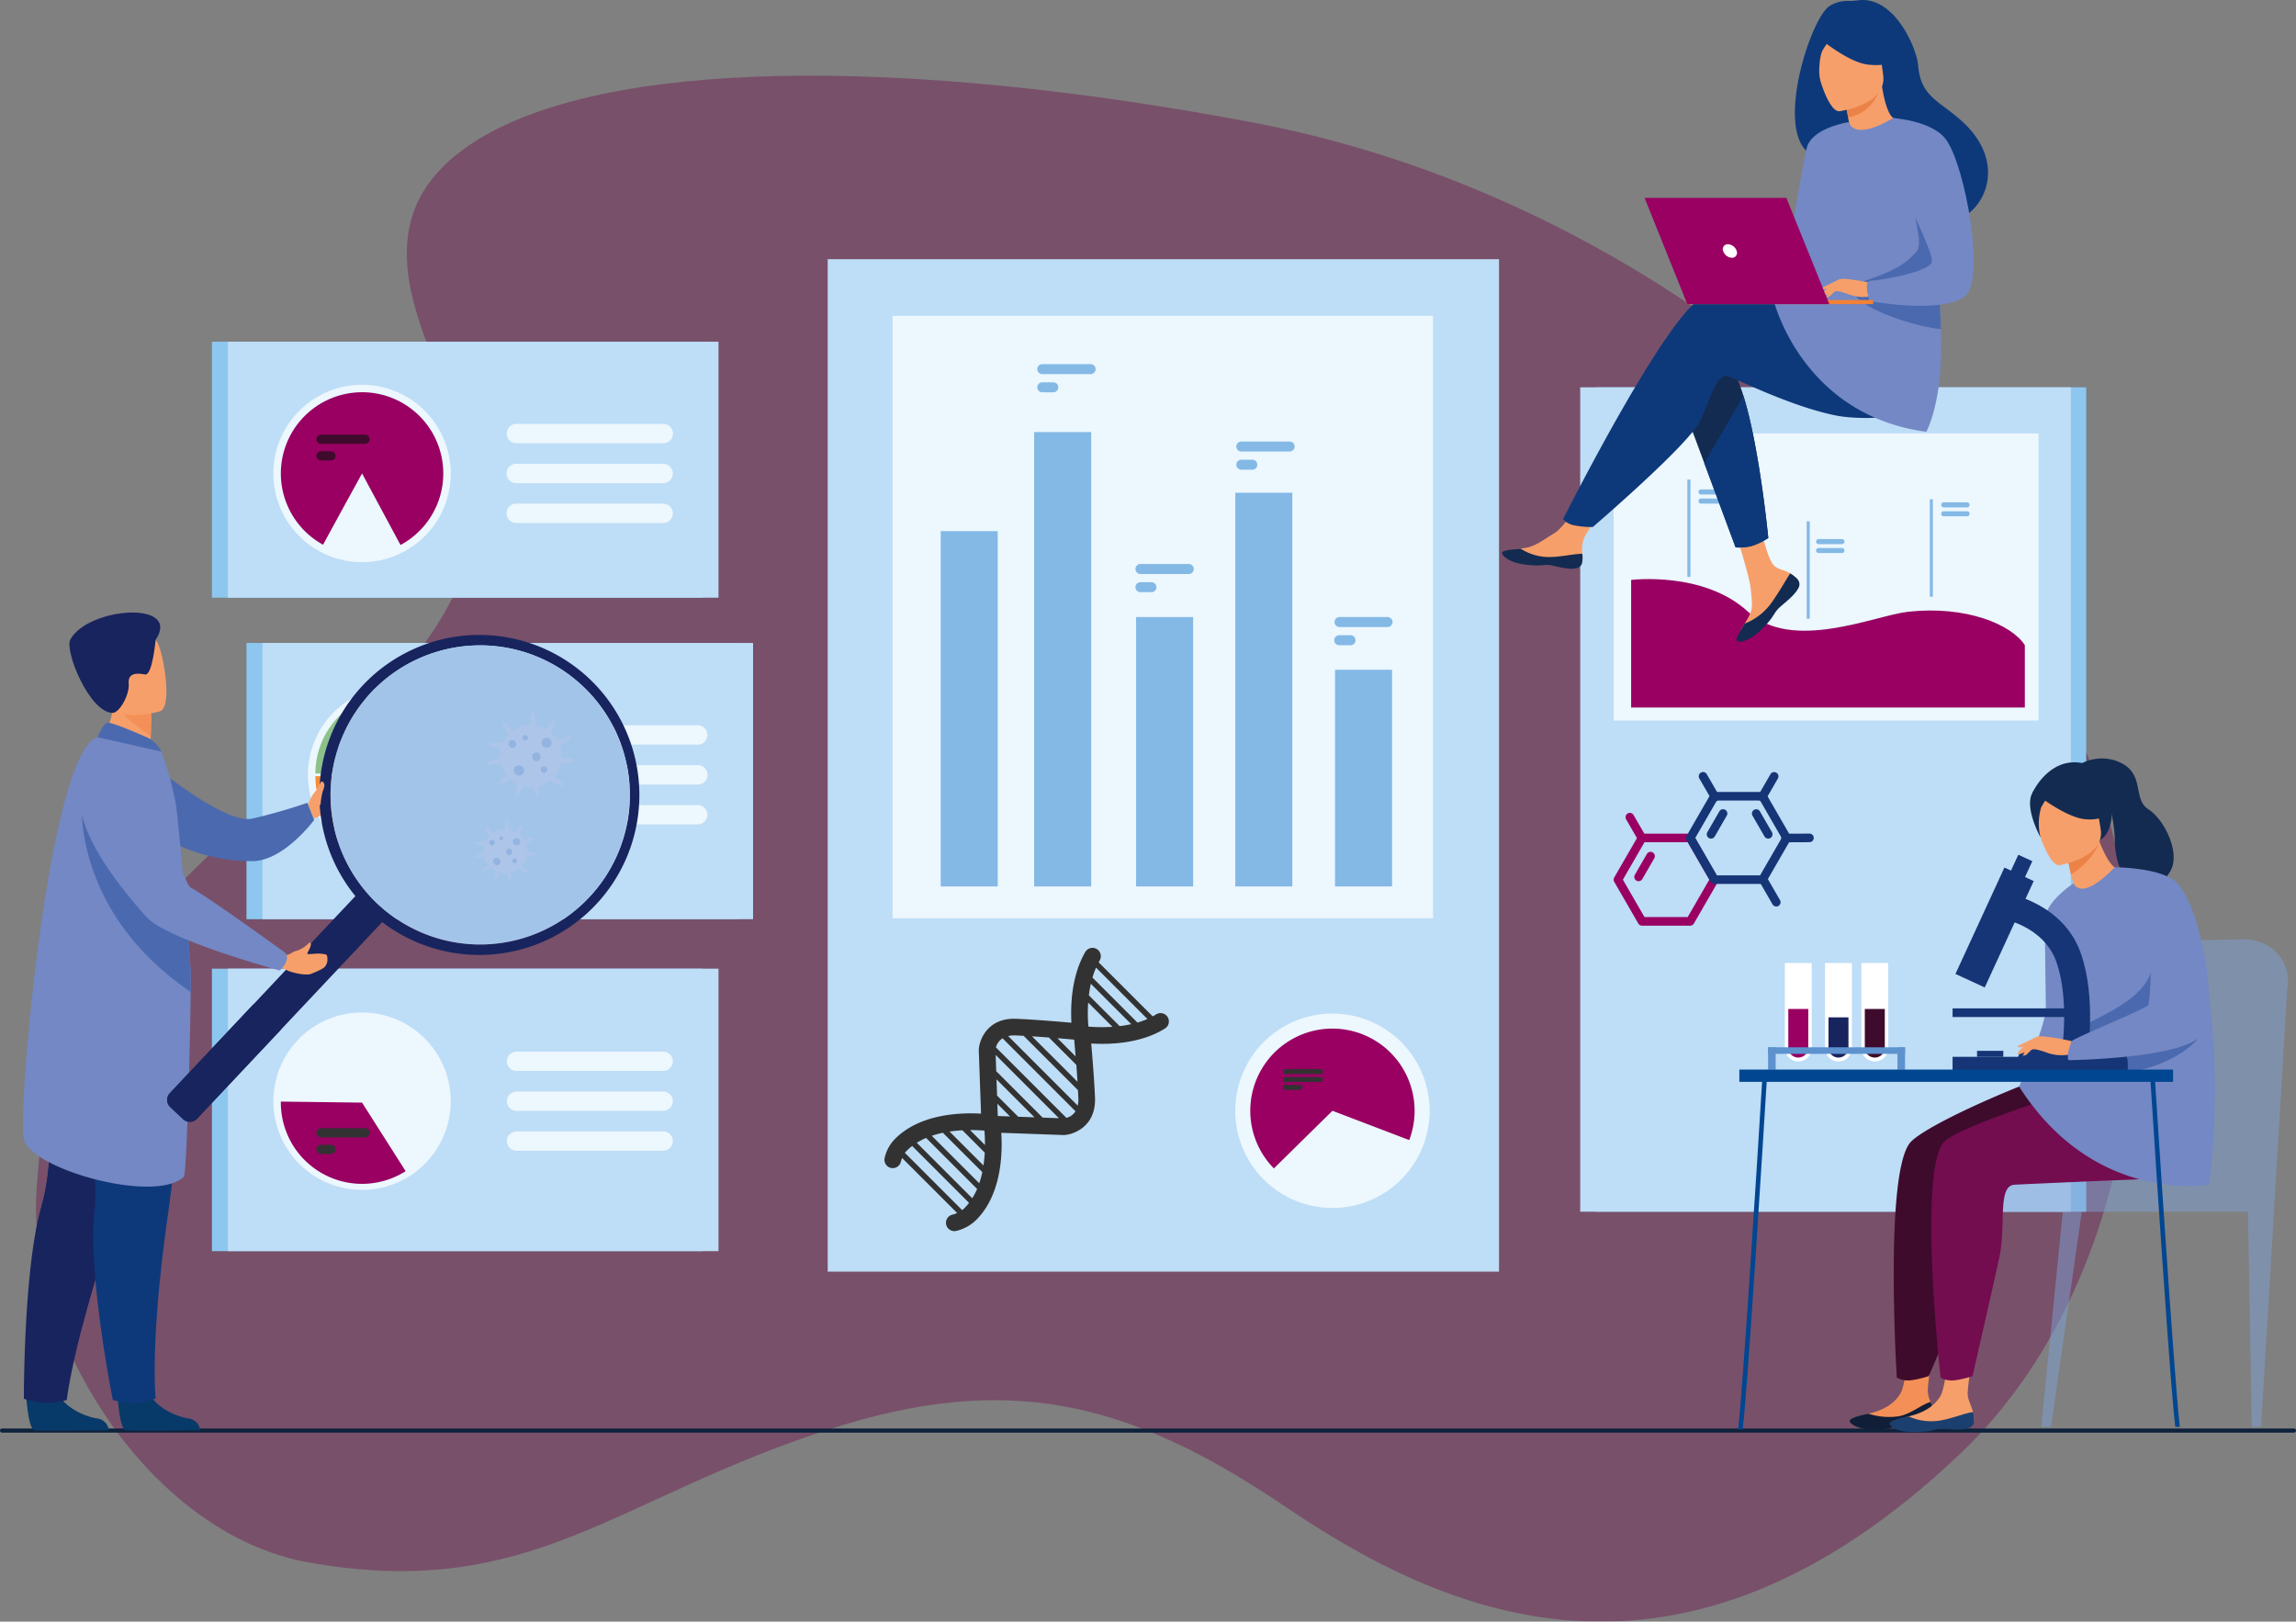 <?xml version="1.0" encoding="UTF-8"?>
<svg xmlns="http://www.w3.org/2000/svg" xmlns:xlink="http://www.w3.org/1999/xlink" id="Groupe_36" data-name="Groupe 36" width="603.572" height="426.271" viewBox="0 0 603.572 426.271">
  <rect x="0" y="0" width="603.572" height="426.271" fill="#808080" stroke="none"/>
  <defs>
    <clipPath id="clip-path">
      <rect id="Rectangle_79" data-name="Rectangle 79" width="603.572" height="426.272" fill="none"></rect>
    </clipPath>
    <clipPath id="clip-path-3">
      <rect id="Rectangle_47" data-name="Rectangle 47" width="551.514" height="406.379" fill="none"></rect>
    </clipPath>
    <clipPath id="clip-path-4">
      <path id="Tracé_226" data-name="Tracé 226" d="M525.7,403.028c50.759-48.455,62.886-147.383,15.871-216.168C502.386,129.529,430.206,70.557,339.25,53.366S168.609,36.194,134.147,58.9c-28.2,18.585-15.092,44.469-6.248,66.465,11.806,29.363,13.546,52.675-35.023,95.331-55.444,48.692-70.451,66.972-73.23,114.055-2.26,38.294,29.71,89.8,71.662,97.184,58.4,10.276,80.08-16.866,137.218-35.162,45.836-14.679,77.627-7.815,119.184,20.316s103.5,57.042,177.992-14.066" transform="translate(-19.533 -41.099)" fill="none"></path>
    </clipPath>
    <linearGradient id="linear-gradient" x1="0.09" y1="0.77" x2="0.09" y2="0.77" gradientUnits="objectBoundingBox">
      <stop offset="0" stop-color="#400b2c"></stop>
      <stop offset="1" stop-color="#990062"></stop>
    </linearGradient>
    <clipPath id="clip-path-6">
      <rect id="Rectangle_71" data-name="Rectangle 71" width="92.82" height="128.151" fill="none"></rect>
    </clipPath>
  </defs>
  <g id="Groupe_35" data-name="Groupe 35" clip-path="url(#clip-path)">
    <g id="Groupe_29" data-name="Groupe 29">
      <g id="Groupe_28" data-name="Groupe 28" opacity="0.78" clip-path="url(#clip-path)">
        <g id="Groupe_27" data-name="Groupe 27" transform="translate(9.454 19.893)" opacity="0.5">
          <g id="Groupe_26" data-name="Groupe 26">
            <g id="Groupe_25" data-name="Groupe 25" clip-path="url(#clip-path-3)">
              <g id="Groupe_24" data-name="Groupe 24" transform="translate(0 0)">
                <g id="Groupe_23" data-name="Groupe 23" clip-path="url(#clip-path-4)">
                  <rect id="Rectangle_46" data-name="Rectangle 46" width="713.586" height="713.586" transform="translate(-221.128 214.056) rotate(-45)" fill="url(#linear-gradient)"></rect>
                </g>
              </g>
            </g>
          </g>
        </g>
      </g>
    </g>
    <rect id="Rectangle_49" data-name="Rectangle 49" width="128.978" height="216.703" transform="translate(419.444 101.811)" fill="#8dc7ef"></rect>
    <rect id="Rectangle_50" data-name="Rectangle 50" width="128.978" height="216.703" transform="translate(415.402 101.811)" fill="#beddf6"></rect>
    <rect id="Rectangle_51" data-name="Rectangle 51" width="111.717" height="75.481" transform="translate(424.185 113.916)" fill="#ecf7fe"></rect>
    <g id="Groupe_34" data-name="Groupe 34">
      <g id="Groupe_33" data-name="Groupe 33" clip-path="url(#clip-path)">
        <path id="Tracé_227" data-name="Tracé 227" d="M885.9,314.711s19.075-2.377,30.73,8.361,33.369.951,42.112,0c15.2-1.654,27.117,3.319,30.651,8.785v16.4H885.9Z" transform="translate(-457.106 -162.269)" fill="#990062"></path>
        <rect id="Rectangle_52" data-name="Rectangle 52" width="0.799" height="25.608" transform="translate(443.577 126.049)" fill="#84b9e6"></rect>
        <rect id="Rectangle_53" data-name="Rectangle 53" width="0.799" height="25.608" transform="translate(474.944 137.038)" fill="#84b9e6"></rect>
        <rect id="Rectangle_54" data-name="Rectangle 54" width="0.799" height="25.608" transform="translate(507.311 131.244)" fill="#84b9e6"></rect>
        <path id="Tracé_228" data-name="Tracé 228" d="M929.29,267.119h-6.127a.666.666,0,1,1,0-1.332h6.127a.666.666,0,1,1,0,1.332" transform="translate(-475.991 -137.141)" fill="#84b9e6"></path>
        <path id="Tracé_229" data-name="Tracé 229" d="M929.29,272.073h-6.127a.666.666,0,1,1,0-1.332h6.127a.666.666,0,1,1,0,1.332" transform="translate(-475.991 -139.697)" fill="#84b9e6"></path>
        <path id="Tracé_230" data-name="Tracé 230" d="M993.134,294.088h-6.127a.666.666,0,0,1,0-1.332h6.127a.666.666,0,1,1,0,1.332" transform="translate(-508.933 -151.056)" fill="#84b9e6"></path>
        <path id="Tracé_231" data-name="Tracé 231" d="M993.134,298.939h-6.127a.666.666,0,0,1,0-1.332h6.127a.666.666,0,0,1,0,1.332" transform="translate(-508.933 -153.559)" fill="#84b9e6"></path>
        <path id="Tracé_232" data-name="Tracé 232" d="M1061.106,274.137h-6.127a.666.666,0,0,1,0-1.332h6.127a.666.666,0,0,1,0,1.332" transform="translate(-544.005 -140.762)" fill="#84b9e6"></path>
        <path id="Tracé_233" data-name="Tracé 233" d="M1061.106,278.988h-6.127a.666.666,0,0,1,0-1.332h6.127a.666.666,0,0,1,0,1.332" transform="translate(-544.005 -143.265)" fill="#84b9e6"></path>
        <rect id="Rectangle_55" data-name="Rectangle 55" width="176.474" height="266.143" transform="translate(217.587 68.127)" fill="#beddf6"></rect>
        <rect id="Rectangle_56" data-name="Rectangle 56" width="142.083" height="158.368" transform="translate(234.638 83.014)" fill="#ecf7fe"></rect>
        <path id="Tracé_234" data-name="Tracé 234" d="M670.884,576a25.553,25.553,0,1,1,25.553,25.553A25.553,25.553,0,0,1,670.884,576" transform="translate(-346.163 -284.019)" fill="#ecf7fe"></path>
        <path id="Tracé_235" data-name="Tracé 235" d="M700.65,558.612a21.6,21.6,0,0,0-15.394,36.752l15.394-15.151,20.184,7.7a21.614,21.614,0,0,0-20.184-29.3" transform="translate(-350.376 -288.233)" fill="#990062"></path>
        <path id="Tracé_236" data-name="Tracé 236" d="M706.653,580.584h-9.195a.657.657,0,0,0,0,1.314h9.195a.657.657,0,1,0,0-1.314" transform="translate(-359.536 -299.57)" fill="#323232"></path>
        <path id="Tracé_237" data-name="Tracé 237" d="M706.653,584.88h-9.195a.657.657,0,0,0,0,1.314h9.195a.657.657,0,0,0,0-1.314" transform="translate(-359.536 -301.787)" fill="#323232"></path>
        <path id="Tracé_238" data-name="Tracé 238" d="M701.256,589.178h-3.8a.657.657,0,0,0,0,1.314h3.8a.657.657,0,0,0,0-1.314" transform="translate(-359.536 -304.004)" fill="#323232"></path>
        <rect id="Rectangle_57" data-name="Rectangle 57" width="14.993" height="93.398" transform="translate(247.29 139.612)" fill="#84b9e6"></rect>
        <rect id="Rectangle_58" data-name="Rectangle 58" width="14.993" height="119.432" transform="translate(271.853 113.578)" fill="#84b9e6"></rect>
        <rect id="Rectangle_59" data-name="Rectangle 59" width="14.993" height="70.812" transform="translate(298.655 162.198)" fill="#84b9e6"></rect>
        <rect id="Rectangle_60" data-name="Rectangle 60" width="14.993" height="103.487" transform="translate(324.735 129.523)" fill="#84b9e6"></rect>
        <rect id="Rectangle_61" data-name="Rectangle 61" width="14.993" height="56.952" transform="translate(350.951 176.058)" fill="#84b9e6"></rect>
        <path id="Tracé_239" data-name="Tracé 239" d="M685.484,239.781h-12.7a1.313,1.313,0,1,0,0,2.627h12.7a1.313,1.313,0,1,0,0-2.627" transform="translate(-346.467 -123.722)" fill="#84b9e6"></path>
        <path id="Tracé_240" data-name="Tracé 240" d="M675.679,249.656h-2.892a1.313,1.313,0,1,0,0,2.627h2.892a1.313,1.313,0,1,0,0-2.627" transform="translate(-346.467 -128.818)" fill="#84b9e6"></path>
        <path id="Tracé_241" data-name="Tracé 241" d="M577.386,197.756h-12.7a1.313,1.313,0,1,0,0,2.627h12.7a1.313,1.313,0,1,0,0-2.627" transform="translate(-290.691 -102.038)" fill="#84b9e6"></path>
        <path id="Tracé_242" data-name="Tracé 242" d="M567.581,207.631H564.69a1.313,1.313,0,1,0,0,2.627h2.892a1.313,1.313,0,1,0,0-2.627" transform="translate(-290.691 -107.134)" fill="#84b9e6"></path>
        <path id="Tracé_243" data-name="Tracé 243" d="M630.7,306.306H618a1.313,1.313,0,1,0,0,2.627h12.7a1.313,1.313,0,1,0,0-2.627" transform="translate(-318.2 -158.048)" fill="#84b9e6"></path>
        <path id="Tracé_244" data-name="Tracé 244" d="M620.895,316.181H618a1.313,1.313,0,1,0,0,2.627h2.891a1.313,1.313,0,1,0,0-2.627" transform="translate(-318.2 -163.143)" fill="#84b9e6"></path>
        <path id="Tracé_245" data-name="Tracé 245" d="M738.745,335.106h-12.7a1.314,1.314,0,0,0,0,2.627h12.7a1.314,1.314,0,0,0,0-2.627" transform="translate(-373.949 -172.908)" fill="#84b9e6"></path>
        <path id="Tracé_246" data-name="Tracé 246" d="M728.939,344.982h-2.892a1.314,1.314,0,1,0,0,2.627h2.892a1.314,1.314,0,1,0,0-2.627" transform="translate(-373.948 -178.004)" fill="#84b9e6"></path>
        <rect id="Rectangle_62" data-name="Rectangle 62" width="128.978" height="72.611" transform="translate(64.795 169.01)" fill="#8dc7ef"></rect>
        <rect id="Rectangle_63" data-name="Rectangle 63" width="128.978" height="72.611" transform="translate(68.989 169.01)" fill="#beddf6"></rect>
        <path id="Tracé_247" data-name="Tracé 247" d="M190.551,372.619a23.321,23.321,0,1,0,23.321,23.321,23.32,23.32,0,0,0-23.321-23.321" transform="translate(-86.287 -192.264)" fill="#ecf7fe"></path>
        <path id="Tracé_248" data-name="Tracé 248" d="M335.152,393.885H296.519a2.546,2.546,0,0,0,0,5.091h38.633a2.546,2.546,0,0,0,0-5.091" transform="translate(-151.685 -203.237)" fill="#ecf7fe"></path>
        <path id="Tracé_249" data-name="Tracé 249" d="M335.152,415.541H296.519a2.545,2.545,0,1,0,0,5.091h38.633a2.545,2.545,0,1,0,0-5.091" transform="translate(-151.685 -214.411)" fill="#ecf7fe"></path>
        <path id="Tracé_250" data-name="Tracé 250" d="M335.152,437.2H296.519a2.546,2.546,0,0,0,0,5.091h38.633a2.546,2.546,0,0,0,0-5.091" transform="translate(-151.685 -225.585)" fill="#ecf7fe"></path>
        <path id="Tracé_251" data-name="Tracé 251" d="M171.3,397.338H192.65V375.986A21.353,21.353,0,0,0,171.3,397.338" transform="translate(-88.386 -194.001)" fill="#8dc18a"></path>
        <path id="Tracé_252" data-name="Tracé 252" d="M214,421.52H171.3a21.353,21.353,0,0,0,21.352,21.352h0A21.353,21.353,0,0,0,214,421.52" transform="translate(-88.386 -217.496)" fill="#f68e36"></path>
        <path id="Tracé_253" data-name="Tracé 253" d="M194.161,397.42H182.573a1.2,1.2,0,1,0,0,2.4h11.588a1.2,1.2,0,1,0,0-2.4" transform="translate(-93.585 -205.061)" fill="#62a561"></path>
        <path id="Tracé_254" data-name="Tracé 254" d="M185.212,406.433h-2.639a1.2,1.2,0,0,0,0,2.4h2.639a1.2,1.2,0,1,0,0-2.4" transform="translate(-93.585 -209.712)" fill="#62a561"></path>
        <path id="Tracé_255" data-name="Tracé 255" d="M229.7,432.3H218.117a1.2,1.2,0,1,0,0,2.4H229.7a1.2,1.2,0,1,0,0-2.4" transform="translate(-111.925 -223.06)" fill="#ef721d"></path>
        <path id="Tracé_256" data-name="Tracé 256" d="M220.756,441.317h-2.639a1.2,1.2,0,0,0,0,2.4h2.639a1.2,1.2,0,1,0,0-2.4" transform="translate(-111.925 -227.711)" fill="#ef721d"></path>
        <rect id="Rectangle_64" data-name="Rectangle 64" width="128.978" height="74.259" transform="translate(55.711 254.624)" fill="#8dc7ef"></rect>
        <rect id="Rectangle_65" data-name="Rectangle 65" width="128.978" height="74.259" transform="translate(59.905 254.624)" fill="#beddf6"></rect>
        <path id="Tracé_257" data-name="Tracé 257" d="M148.459,573.174a23.321,23.321,0,1,1,23.321,23.321,23.32,23.32,0,0,1-23.321-23.321" transform="translate(-76.602 -283.714)" fill="#ecf7fe"></path>
        <path id="Tracé_258" data-name="Tracé 258" d="M277.748,576.21h38.633a2.546,2.546,0,0,0,0-5.091H277.748a2.546,2.546,0,0,0,0,5.091" transform="translate(-141.999 -294.686)" fill="#ecf7fe"></path>
        <path id="Tracé_259" data-name="Tracé 259" d="M316.381,592.775H277.748a2.546,2.546,0,0,0,0,5.091h38.633a2.546,2.546,0,0,0,0-5.091" transform="translate(-141.999 -305.86)" fill="#ecf7fe"></path>
        <path id="Tracé_260" data-name="Tracé 260" d="M316.381,614.431H277.748a2.546,2.546,0,0,0,0,5.091h38.633a2.546,2.546,0,0,0,0-5.091" transform="translate(-141.999 -317.035)" fill="#ecf7fe"></path>
        <path id="Tracé_261" data-name="Tracé 261" d="M173.879,598.527l-21.35-.271c0,.09,0,.182,0,.271a21.354,21.354,0,0,0,32.808,18.02Z" transform="translate(-78.701 -308.689)" fill="#990062"></path>
        <path id="Tracé_262" data-name="Tracé 262" d="M184.634,612.707H173.046a1.2,1.2,0,1,0,0,2.4h11.588a1.2,1.2,0,1,0,0-2.4" transform="translate(-88.67 -316.145)" fill="#323232"></path>
        <path id="Tracé_263" data-name="Tracé 263" d="M175.686,621.72h-2.639a1.2,1.2,0,0,0,0,2.4h2.639a1.2,1.2,0,0,0,0-2.4" transform="translate(-88.67 -320.795)" fill="#323232"></path>
        <rect id="Rectangle_66" data-name="Rectangle 66" width="128.98" height="67.291" transform="translate(55.711 89.82)" fill="#8dc7ef"></rect>
        <rect id="Rectangle_67" data-name="Rectangle 67" width="128.978" height="67.291" transform="translate(59.905 89.82)" fill="#beddf6"></rect>
        <path id="Tracé_264" data-name="Tracé 264" d="M148.459,232.267a23.321,23.321,0,1,1,23.321,23.321,23.32,23.32,0,0,1-23.321-23.321" transform="translate(-76.602 -107.812)" fill="#ecf7fe"></path>
        <path id="Tracé_265" data-name="Tracé 265" d="M173.879,213.018A21.352,21.352,0,0,0,163.632,253.1c3.42-6.335,10.247-18.734,10.247-18.734l10.11,18.808a21.352,21.352,0,0,0-10.11-40.159" transform="translate(-78.701 -109.913)" fill="#990062"></path>
        <path id="Tracé_266" data-name="Tracé 266" d="M316.382,230.212H277.749a2.545,2.545,0,1,0,0,5.091h38.633a2.545,2.545,0,1,0,0-5.091" transform="translate(-141.999 -118.785)" fill="#ecf7fe"></path>
        <path id="Tracé_267" data-name="Tracé 267" d="M316.382,251.868H277.749a2.546,2.546,0,1,0,0,5.091h38.633a2.546,2.546,0,0,0,0-5.091" transform="translate(-141.999 -129.959)" fill="#ecf7fe"></path>
        <path id="Tracé_268" data-name="Tracé 268" d="M316.382,273.524H277.749a2.546,2.546,0,1,0,0,5.091h38.633a2.546,2.546,0,0,0,0-5.091" transform="translate(-141.999 -141.133)" fill="#ecf7fe"></path>
        <path id="Tracé_269" data-name="Tracé 269" d="M184.635,236.059H173.047a1.2,1.2,0,1,0,0,2.4h11.588a1.2,1.2,0,1,0,0-2.4" transform="translate(-88.67 -121.802)" fill="#3f0b2c"></path>
        <path id="Tracé_270" data-name="Tracé 270" d="M175.686,245.072h-2.639a1.2,1.2,0,0,0,0,2.4h2.639a1.2,1.2,0,1,0,0-2.4" transform="translate(-88.67 -126.452)" fill="#3f0b2c"></path>
        <path id="Tracé_271" data-name="Tracé 271" d="M602.985,776.884H.588a.542.542,0,1,1,0-1.08h602.4a.542.542,0,1,1,0,1.08" transform="translate(0 -400.3)" fill="#0e223c"></path>
        <path id="Tracé_272" data-name="Tracé 272" d="M957.644,296.069c.546.626-15.765,14.844-14.888,13.33.306-.529.651-1.1,1.006-1.69.066-.109.131-.22.2-.332.182-.3.363-.608.544-.913,1.6-2.735,1.191-4.018.811-8.089-.308-3.308-5.146-18.481-5.146-18.481l7.022-1.21s2.115,12.082,4.445,13.943c1.246.991,2.641,1,3.838,1.739q.127.077.25.158a9.222,9.222,0,0,1,1.921,1.544" transform="translate(-485.109 -143.796)" fill="#f79f6a"></path>
        <path id="Tracé_273" data-name="Tracé 273" d="M959.18,312.954a1.939,1.939,0,0,1,.346,2.073.023.023,0,0,1-.005.01c-.612,1.38-2.222,2.915-4.076,4.45-.242.2-.456.386-.647.559-.05.044-.1.087-.146.131l-.113.1c-1.789,1.649-1.116,2.027-4.329,5.373-3.664,3.812-6.187,3.881-6.9,3.534-.512-.249.284-1.725,1.366-3.544.2-.339.413-.69.628-1.047a15.624,15.624,0,0,0,6.532-4.813c2.126-2.713,5.27-8.342,5.43-8.371a9.241,9.241,0,0,1,1.921,1.544" transform="translate(-486.645 -160.682)" fill="#132b50"></path>
        <path id="Tracé_274" data-name="Tracé 274" d="M839.617,289.4c-.434,2.167-19.98-3.235-18.358-3.448.673-.088,1.421-.17,2.185-.258.327-.037.656-.077.985-.118,2.94-.369,5.093-2.266,7.763-3.824,2.529-1.476,6.3-7.488,6.3-7.488l6.737.534s-3.536,5.37-4.9,7.7a8.141,8.141,0,0,0-.662,4.591,8.635,8.635,0,0,1-.052,2.3" transform="translate(-423.704 -141.517)" fill="#f79f6a"></path>
        <path id="Tracé_275" data-name="Tracé 275" d="M829.846,302.551c-3.452-.844-2.631.159-7.544-.384s-6.4-2.376-6.551-3.106c-.074-.356.625-.585,1.7-.77.883-.151,2.022-.271,3.2-.407l.024.05a13.848,13.848,0,0,0,7.035,2.187c3.333.081,6.864-.874,9.165-.836a8.636,8.636,0,0,1-.052,2.3c-.434,2.167-3.523,1.805-6.975.962" transform="translate(-420.909 -153.702)" fill="#132b50"></path>
        <path id="Tracé_276" data-name="Tracé 276" d="M912.635,205.017l6.3,16.948,8.223,22.13a13.323,13.323,0,0,0,4.369-.4,18.966,18.966,0,0,0,4.224-2.057s-2.283-23.761-6.542-37.4c-1.091-3.5-2.315-6.333-3.665-7.927-6.6-7.8-12.907,8.706-12.907,8.706" transform="translate(-470.902 -100.212)" fill="#132b50"></path>
        <path id="Tracé_277" data-name="Tracé 277" d="M886.161,157.314c3.585-1.157,12.94-.018,23.086,1.818a6.884,6.884,0,0,0,7.107-3.209l25.535-1.994s10.173,20.22,2.586,30.491c-4.432,6-19.37,5.141-23.894,4.213-12.44-2.551-26.582-9.941-28.416-10.308-3-.6-4.2,5.4-7.2,11.707s-28.216,27.916-28.216,27.916a22.176,22.176,0,0,1-5.476-.562,5.387,5.387,0,0,1-2.352-1.484s27.94-55.587,37.245-58.589" transform="translate(-438.024 -79.424)" fill="#0d397a"></path>
        <path id="Tracé_278" data-name="Tracé 278" d="M1007.306,150.367c-.109,14.673-3.9,21.414-3.9,21.414-32.875-4.41-40.15-34.644-40.15-34.644,6.8-.128,9.621-4.349,9.621-4.349l27.671-17.654,1.681-1.074,1.731-1.1s.517,2.8,1.149,7.3a230.679,230.679,0,0,1,2.131,24.52c.053,1.852.076,3.718.061,5.585" transform="translate(-497.024 -58.284)" fill="#7388c4"></path>
        <path id="Tracé_279" data-name="Tracé 279" d="M981.48,41.333c9.093,5.007,27.54,15.386,27.635,15.319,0,0,6.781,2.555,10.628,0,6.411-4.257,9.849-15.717-1.876-25.578-5.846-4.919-10-6.116-10.632-13.969-.344-4.277-6.213-18.433-15.959-17a13.6,13.6,0,0,1-2.355.143,9.054,9.054,0,0,0-4.878,1.269c-5.477,3.26-16.195,37.881-2.563,39.819" transform="translate(-503.001 0)" fill="#0d397a"></path>
        <path id="Tracé_280" data-name="Tracé 280" d="M1003.064,61.347c-.04.026,4.474,1.567,7.493.23,2.839-1.255,4.99-5.927,4.948-5.929-1.292-.06-2.765-2.125-3.8-8.6l-.55.2-9.248,3.328s.67,2.968,1.1,5.793c.365,2.372.561,4.645.056,4.98" transform="translate(-516.964 -24.276)" fill="#f79f6a"></path>
        <path id="Tracé_281" data-name="Tracé 281" d="M1001.905,50.785s.369,1.6.907,4.592a10.443,10.443,0,0,0,8.341-7.92Z" transform="translate(-516.964 -24.487)" fill="#eb8349"></path>
        <path id="Tracé_282" data-name="Tracé 282" d="M992.134,36.69s12.653-1.7,11.474-9.562-.339-13.378-8.469-12.627-9.245,3.987-9.49,6.708,3.162,15.72,6.484,15.481" transform="translate(-508.57 -7.447)" fill="#f79f6a"></path>
        <path id="Tracé_283" data-name="Tracé 283" d="M986.617,16.158s8.1,6.98,13.609,7.543,7.6-1.206,7.6-1.206a21.516,21.516,0,0,1-5.2-7.047,3.875,3.875,0,0,0-3.193-2.284c-3.934-.34-11.392-.495-12.81,2.994" transform="translate(-509.075 -6.706)" fill="#0d397a"></path>
        <path id="Tracé_284" data-name="Tracé 284" d="M990.1,16.623a19.941,19.941,0,0,0-3.563,4.563c-.823,1.875-1.071,6.36-.415,8.142,0,0-4.222-8.209-1.831-12.2,2.534-4.229,5.809-.507,5.809-.507" transform="translate(-507.499 -7.796)" fill="#0d397a"></path>
        <path id="Tracé_285" data-name="Tracé 285" d="M982.284,88.78c.382,25.613.105,20.261,2.907,22.691.675.585,2.573.934,5.071,1.1,7.854.521,21.66-.772,22.185-2.224,1.811-5.022.532-6.582,2.044-14.271.157-.818.352-1.7.581-2.666,1.26-5.281,2.487-7.078-1.983-15.562-4.055-7.685-8.187-13.975-8.567-13.75-10.7,6.35-11.639,1.065-11.639,1.065S982.1,76.286,982.284,88.78" transform="translate(-506.838 -33.07)" fill="#7388c4"></path>
        <path id="Tracé_286" data-name="Tracé 286" d="M925.647,232.649l8.223,22.13a13.323,13.323,0,0,0,4.369-.4,18.943,18.943,0,0,0,4.225-2.057s-2.283-23.76-6.543-37.4Z" transform="translate(-477.616 -110.896)" fill="#0d397a"></path>
        <path id="Tracé_287" data-name="Tracé 287" d="M986.354,66.3s-9.7,1.421-11.089,6.774c-1.231,4.755-5.637,31.7-5.637,31.7s1.984,4.662,4.568,2.077,8.135-26.913,8.135-26.913Z" transform="translate(-500.309 -34.21)" fill="#7388c4"></path>
        <path id="Tracé_288" data-name="Tracé 288" d="M994.762,156.24a14.981,14.981,0,0,1-2.156,2.344,1.581,1.581,0,0,1-.875.187l1.094-1.969Z" transform="translate(-511.714 -80.617)" fill="#f79f6a"></path>
        <path id="Tracé_289" data-name="Tracé 289" d="M993.737,151.784l-4.72,2.292a.841.841,0,0,0,.782.3,11.272,11.272,0,0,0,2.047-.562Z" transform="translate(-510.314 -78.318)" fill="#f79f6a"></path>
        <path id="Tracé_290" data-name="Tracé 290" d="M1029.693,144.744c-7.3-.578-25.719-6.785-22.57-11.166,1.457-2.028,11.212-2.928,16.248-9.353,1.358-1.731-.17-6.454-.37-9.129-.083-1.153-.027-1.988.37-2.177.367-.173.832.31,1.312,1.1a39.893,39.893,0,0,1,2.638,6.258l.242-.057a230.8,230.8,0,0,1,2.131,24.52" transform="translate(-519.471 -58.246)" fill="#4b69af"></path>
        <path id="Tracé_291" data-name="Tracé 291" d="M1002.735,152.649s-7.748-1.726-9-1.038-4.305,3.192-4.689,4.063,2.784-.661,3.813-.938c.667-.179,2.423.431,3.291.721a10.94,10.94,0,0,0,5.9.592Z" transform="translate(-510.313 -78.145)" fill="#f79f6a"></path>
        <path id="Tracé_292" data-name="Tracé 292" d="M1020.841,64.1s10.331.687,13.933,5.711c5.07,7.071,10.511,37.309,4.748,41.328-6.491,4.526-24.927,1.082-24.927,1.082s-1.727-5.127.3-5.32c5.493-.523,16.226-2.808,16.125-5.206-.153-3.645-6.919-15.74-6.919-18.142s-3.259-19.453-3.259-19.453" transform="translate(-523.157 -33.076)" fill="#7388c4"></path>
        <path id="Tracé_293" data-name="Tracé 293" d="M915.5,162.917h49.3v1.088H915.933Z" transform="translate(-472.378 -84.062)" fill="#f28135"></path>
        <path id="Tracé_294" data-name="Tracé 294" d="M941.764,135.391H904.426l-11.232-27.93h37.28Z" transform="translate(-460.871 -55.447)" fill="#990062"></path>
        <path id="Tracé_295" data-name="Tracé 295" d="M935.8,134.418a1.293,1.293,0,0,1,1.268-1.777,2.548,2.548,0,0,1,2.287,1.777,1.294,1.294,0,0,1-1.268,1.778,2.548,2.548,0,0,1-2.287-1.778" transform="translate(-482.815 -68.44)" fill="#fff"></path>
        <path id="Tracé_296" data-name="Tracé 296" d="M1005.01,752c.271.727,21.936,1.544,22.038-.751,0-.036,0-.075,0-.117,0-.058,0-.123,0-.194a6.23,6.23,0,0,0-.049-.71.022.022,0,0,0,0-.015c-.06-.451-.159-.9-.258-1.34a15.151,15.151,0,0,0-.678-1.946,7.949,7.949,0,0,1-.736-3.078c.156-3.154,1.292-9.787,1.292-9.787l-6.235-.694s-.985,9.154-2.168,11.208c-1.6,2.784-4.406,4.316-7.364,5.16-.333.1-.664.189-.995.279-2.625.721-5.081,1.343-4.841,1.985" transform="translate(-518.557 -378.404)" fill="#f49057"></path>
        <path id="Tracé_297" data-name="Tracé 297" d="M1004.573,766.484c.27.727,2.3,2.346,7.43,2.123s4.13-1.123,7.808-.805,6.908.2,7.01-2.1c0-.036,0-.075,0-.117,0-.223-.021-.538-.054-.9a.024.024,0,0,0,0-.015c-.059-.451-.159-.9-.258-1.339a15.072,15.072,0,0,0-.679-1.946c-2.325.616-5.409,3.376-8.629,3.793a17.609,17.609,0,0,1-7.544-.661l-.033-.046c-3.126.565-5.294,1.367-5.051,2.013" transform="translate(-518.331 -392.859)" fill="#101e37"></path>
        <path id="Tracé_298" data-name="Tracé 298" d="M994.736,548.885h0a3.536,3.536,0,0,0,3.536-3.536V523.015H991.2v22.334a3.536,3.536,0,0,0,3.536,3.536" transform="translate(-511.44 -269.866)" fill="#fff"></path>
        <path id="Tracé_299" data-name="Tracé 299" d="M995.705,563.076h0a2.627,2.627,0,0,0,2.627-2.627v-7.944h-5.254v7.944a2.627,2.627,0,0,0,2.627,2.627" transform="translate(-512.409 -285.082)" fill="#18245e"></path>
        <path id="Tracé_300" data-name="Tracé 300" d="M972.921,548.885h0a3.536,3.536,0,0,0,3.537-3.536V523.015h-7.073v22.334a3.536,3.536,0,0,0,3.536,3.536" transform="translate(-500.184 -269.866)" fill="#fff"></path>
        <path id="Tracé_301" data-name="Tracé 301" d="M973.89,560.726h0a2.627,2.627,0,0,0,2.627-2.627V547.95h-5.255V558.1a2.627,2.627,0,0,0,2.627,2.627" transform="translate(-501.153 -282.732)" fill="#990062"></path>
        <path id="Tracé_302" data-name="Tracé 302" d="M1014.474,548.885h0a3.536,3.536,0,0,0,3.536-3.536V523.015h-7.072v22.334a3.536,3.536,0,0,0,3.536,3.536" transform="translate(-521.624 -269.866)" fill="#fff"></path>
        <path id="Tracé_303" data-name="Tracé 303" d="M1015.443,560.726h0a2.627,2.627,0,0,0,2.627-2.627V547.95h-5.255V558.1a2.627,2.627,0,0,0,2.628,2.627" transform="translate(-522.593 -282.732)" fill="#3f0b2c"></path>
        <rect id="Rectangle_68" data-name="Rectangle 68" width="1.989" height="5.906" transform="translate(498.804 275.296)" fill="#5e92ce"></rect>
        <rect id="Rectangle_69" data-name="Rectangle 69" width="1.989" height="5.906" transform="translate(464.794 275.296)" fill="#5e92ce"></rect>
        <rect id="Rectangle_70" data-name="Rectangle 70" width="35.999" height="1.725" transform="translate(464.794 275.296)" fill="#5e92ce"></rect>
        <path id="Tracé_304" data-name="Tracé 304" d="M1130.8,413.089a11.659,11.659,0,0,1,8.277-.784c8.851,2.72,4.586,9.991,9.069,12.906s8.585,11.824,5.757,16.385-6.972,8.448-9.484,5.336a20.863,20.863,0,0,1-5.056-13.314c-.02-5.32-2.156-16.135-5.815-15.3s-2.748-5.223-2.748-5.223" transform="translate(-583.42 -212.511)" fill="#132b50"></path>
        <path id="Tracé_305" data-name="Tracé 305" d="M1103.818,422.04s4.271-9.534,13.113-7.852,10.058,18.261,4.23,20.4c-4.053,1.486-17.343-12.545-17.343-12.545" transform="translate(-569.549 -213.61)" fill="#132b50"></path>
        <g id="Groupe_32" data-name="Groupe 32" transform="translate(508.661 246.91)" opacity="0.5">
          <g id="Groupe_31" data-name="Groupe 31">
            <g id="Groupe_30" data-name="Groupe 30" clip-path="url(#clip-path-6)">
              <path id="Tracé_306" data-name="Tracé 306" d="M1143.544,522.869l-6.858,114.761a1.33,1.33,0,0,1-.1.645H1134.2l-1.005-56.54H1089.51l-8.084,56.54h-2.4a1.336,1.336,0,0,1-.1-.645l5.6-55.9h-31.516a2.1,2.1,0,0,1-2.1-2.1v-4.888a2.1,2.1,0,0,1,2.1-2.1H1077.3l.025-.086,3.864-13.359,2.355-8.136v0l.611-2.115.4-1.368.781-2.7.148-.516.055-.188.661-2.29.245-.842.006-.013.492-1.715.63-2.18.243-.833v0l3.574-12.357v0l.661-2.287a15.362,15.362,0,0,1,9.636-10.214c.409-.145.827-.274,1.251-.381a15.343,15.343,0,0,1,3.516-.492l1.122-.018,12.827-.224.514-.009,11.081-.194c7.254-.167,12.84,6,11.545,12.741" transform="translate(-1050.913 -510.125)" fill="#7ea0d4"></path>
            </g>
          </g>
        </g>
        <path id="Tracé_307" data-name="Tracé 307" d="M1138.8,520.926l-8.172,20.677s-7.873,9.278-14.2,6.287l20.024-38.883Z" transform="translate(-576.054 -262.638)" fill="#9dd2d0"></path>
        <path id="Tracé_308" data-name="Tracé 308" d="M1033.109,590.043c5.935-5.9,42.795-21.488,55.24-22.823l14.226-5.2s5.8,13.887,5.89,27.154c.043,6.186-7.591,10.259-1.816,10.259,0,0-50.349-.2-52.282,0-3.165.327-1.383,7.783-2.427,14.961s-14.215,37.331-14.215,37.331-3.835,1.229-5.608,1.125a5.6,5.6,0,0,1-2.79-.751s-3.424-54.894,3.782-62.057" transform="translate(-530.693 -289.991)" fill="#3f0b2c"></path>
        <path id="Tracé_309" data-name="Tracé 309" d="M1048.73,752.709c-.1,2.295-21.768,1.478-22.038.752-.24-.644,2.216-1.265,4.842-1.986.331-.09.662-.184.993-.278,2.96-.846,5.76-2.377,7.364-5.16,1.183-2.054,2.171-11.209,2.171-11.209l6.235.693s-1.138,6.636-1.294,9.789c-.081,1.651,1.089,3.6,1.416,5.024a9,9,0,0,1,.313,2.375" transform="translate(-529.744 -379.157)" fill="#f79f6a"></path>
        <path id="Tracé_310" data-name="Tracé 310" d="M1041.494,771.336c-3.679-.318-2.677.581-7.808.8s-7.162-1.4-7.431-2.122c-.242-.644,1.925-1.446,5.052-2.013l.033.047a14.389,14.389,0,0,0,7.572,1.128c3.435-.446,6.909-1.988,9.278-2.316a9,9,0,0,1,.313,2.375c-.1,2.295-3.331,2.414-7.01,2.1" transform="translate(-529.518 -395.687)" fill="#1b3f6e"></path>
        <path id="Tracé_311" data-name="Tracé 311" d="M1052.336,588.7c3.486-3.644,26.587-11.114,38.3-14.93,2.821-.919,30.248-14.513,30.248-14.513s4.335,38.747-.9,38.8c-9.8.1-47.743,1.826-49.229,1.932-4.492.321-2.132,10.72-3.91,18.964-1.819,8.432-7.078,31.35-7.078,31.35s-3.834,1.229-5.608,1.125a5.6,5.6,0,0,1-2.79-.751s-6.063-54.635.96-61.976" transform="translate(-541.235 -288.564)" fill="#740c50"></path>
        <path id="Tracé_312" data-name="Tracé 312" d="M1122.03,458.235s.223,1.566.578,3.505c.212,1.163.472,2.463.759,3.636a19.427,19.427,0,0,0,.753,2.5c.933,2.312,1.668,4.566,1.238,5.024-.034.034,4.9.523,7.633-1.542,2.575-1.943,3.646-7.163,3.6-7.172-1.394-.255-3.023-.561-5.882-7.8l-.51.329Z" transform="translate(-578.946 -235.489)" fill="#f79f6a"></path>
        <path id="Tracé_313" data-name="Tracé 313" d="M1123.224,462.446c.213,1.163.472,2.463.759,3.636,4.668-3.064,6.337-5.793,7.284-8.323Z" transform="translate(-579.562 -236.195)" fill="#eb8349"></path>
        <path id="Tracé_314" data-name="Tracé 314" d="M1111.427,446.817s12.156-2.044,10.767-9.594-.755-12.9-8.576-11.914-8.794,4.143-8.943,6.776,3.554,15.069,6.752,14.732" transform="translate(-569.989 -219.391)" fill="#f79f6a"></path>
        <path id="Tracé_315" data-name="Tracé 315" d="M1105.314,427.226s8.039,6.477,13.374,6.844,5.85-2.1,5.85-2.1a24.309,24.309,0,0,1-3.8-5.942,3.74,3.74,0,0,0-3.155-2.1c-3.807-.2-11.009-.113-12.265,3.3" transform="translate(-570.32 -218.706)" fill="#132b50"></path>
        <path id="Tracé_316" data-name="Tracé 316" d="M1108.755,427.77a19.263,19.263,0,0,0-3.292,4.517,14.781,14.781,0,0,0-.14,7.871s-4.337-7.787-2.158-11.713c2.311-4.162,5.59-.675,5.59-.675" transform="translate(-568.896 -220.015)" fill="#132b50"></path>
        <path id="Tracé_317" data-name="Tracé 317" d="M1103.341,485.143c-.012-5.1,7.594-9.915,7.594-9.915s1.847,5.07,10.812-4.241c.317-.33,21.159,13.441,21.159,13.441s3.493,17.851,4.262,26.013a201.593,201.593,0,0,1-.6,44s-30.085,5.357-49.951-25.8c0,0,7.023-16.077,7.023-20.555,0-2.892-.289-20.653-.294-22.941" transform="translate(-565.831 -243.017)" fill="#7388c4"></path>
        <path id="Tracé_318" data-name="Tracé 318" d="M1158.54,562.546s-8.5,11.351-32.976,9.364l11.4-10.8Z" transform="translate(-580.769 -289.523)" fill="#4b69af"></path>
        <path id="Tracé_319" data-name="Tracé 319" d="M1130.168,541.438l2.769,3.574c.957.162,10.008-3.786,14.353-5.5,5.978-2.358,3.162-17.271,1.269-12.222-2.521,6.724-10.918,10.354-18.391,14.148" transform="translate(-583.145 -271.537)" fill="#4b69af"></path>
        <rect id="Rectangle_72" data-name="Rectangle 72" width="30.802" height="8.479" transform="matrix(0.418, -0.908, 0.908, 0.418, 514.049, 256.016)" fill="#163576"></rect>
        <rect id="Rectangle_73" data-name="Rectangle 73" width="14.717" height="4.051" transform="translate(524.419 238.049) rotate(-65.266)" fill="#163576"></rect>
        <path id="Tracé_320" data-name="Tracé 320" d="M1109.718,527.008l-6.729-1.039c.019-.124,1.884-12.7-1.379-22.522-3.277-9.859-14.43-11.673-14.543-11.691l1.029-6.73c.627.1,15.4,2.506,19.974,16.273,3.791,11.406,1.736,25.13,1.647,25.708" transform="translate(-560.905 -250.265)" fill="#163576"></path>
        <path id="Tracé_321" data-name="Tracé 321" d="M1124.6,573.69H1095.5v-2.126a5.617,5.617,0,0,1,5.617-5.617h17.873a5.617,5.617,0,0,1,5.618,5.617Z" transform="translate(-565.254 -292.018)" fill="#163576"></path>
        <rect id="Rectangle_74" data-name="Rectangle 74" width="31.499" height="2.27" transform="translate(513.296 265.066)" fill="#163576"></rect>
        <rect id="Rectangle_75" data-name="Rectangle 75" width="21.844" height="3.872" transform="translate(513.296 277.8)" fill="#163576"></rect>
        <rect id="Rectangle_76" data-name="Rectangle 76" width="6.903" height="1.575" transform="translate(519.726 276.225)" fill="#163576"></rect>
        <path id="Tracé_322" data-name="Tracé 322" d="M1101.757,567.835a15.584,15.584,0,0,1-2.24,2.436,1.655,1.655,0,0,1-.911.2l1.137-2.047Z" transform="translate(-566.86 -292.992)" fill="#f79f6a"></path>
        <path id="Tracé_323" data-name="Tracé 323" d="M1100.693,563.205l-4.9,2.381a.873.873,0,0,0,.812.314,11.708,11.708,0,0,0,2.128-.584Z" transform="translate(-565.406 -290.603)" fill="#f79f6a"></path>
        <path id="Tracé_324" data-name="Tracé 324" d="M1110.044,564.1s-8.052-1.793-9.35-1.078-4.474,3.316-4.872,4.222,2.893-.688,3.962-.975c.693-.186,2.517.448,3.42.749a11.366,11.366,0,0,0,6.128.615Z" transform="translate(-565.405 -290.424)" fill="#f79f6a"></path>
        <rect id="Rectangle_77" data-name="Rectangle 77" width="114.018" height="3.219" transform="translate(457.238 281.155)" fill="#004691"></rect>
        <path id="Tracé_325" data-name="Tracé 325" d="M951.557,585.663c0,.024-.018.322-.052.863-.273,4.417-1.54,25.012-2.89,45.514-2.106,31.94-3,42.37-3.43,45.88h-1.2c1.174-9.492,4.835-67.237,6.311-91.394.021-.319.04-.63.058-.938Z" transform="translate(-487.077 -302.152)" fill="#004691"></path>
        <path id="Tracé_326" data-name="Tracé 326" d="M1175.636,677.211h-1.2c-.449-3.686-1.374-14.266-3.51-45.425-.255-3.734-.51-7.472-.753-11.115-.172-2.557-.341-5.065-.5-7.49-.028-.406-.052-.806-.08-1.205-.009-.141-.018-.28-.028-.418-.811-12.243-1.444-22.135-1.629-25.033-.034-.542-.055-.839-.055-.864l1.2-.077c.018.307.04.621.058.941.415,6.461.99,15.332,1.633,25.036.009.123.015.246.024.369.031.48.065.965.1,1.451.16,2.394.322,4.832.489,7.291,1.617,24.037,3.461,50.057,4.251,56.54" transform="translate(-602.604 -302.149)" fill="#004691"></path>
        <path id="Tracé_327" data-name="Tracé 327" d="M1135.407,470.994s12.287,0,16.363,4.079c6.391,6.4,11.268,34.364,6.6,39.98-5.255,6.324-35.126,6.654-35.126,6.654s-.717-1.3.883-5c.336-.777,19.508-8.485,20.089-9.508s1.1-15.428.441-17.834-9.251-18.369-9.251-18.369" transform="translate(-579.49 -243.024)" fill="#7388c4"></path>
        <path id="Tracé_328" data-name="Tracé 328" d="M167.273,431.346s.741-1.666,1.221-2.454,2.529-3.1,2.877-2.577,1.744,4.045,1,5.031.048,2.7-3.639,3.741Z" transform="translate(-86.31 -219.931)" fill="#f79f6a"></path>
        <path id="Tracé_329" data-name="Tracé 329" d="M82.626,415.06s18.873,15.754,26.232,14.3a145.079,145.079,0,0,0,14.586-4.169l1.766,4.518s-7.92,10.744-16.177,10.814a47.045,47.045,0,0,1-22.443-5.588Z" transform="translate(-42.633 -214.163)" fill="#4b69af"></path>
        <path id="Tracé_330" data-name="Tracé 330" d="M14.242,755.341s.547,8.838,2.258,8.964c.227.017,8.672.017,8.672.017l10.781-.063a3.5,3.5,0,0,0-3.222-3.147c-3.151-.549-8.425-2.764-10.334-6.928-2.008-4.382-8.154,1.156-8.154,1.156" transform="translate(-7.349 -388.275)" fill="#083a69"></path>
        <path id="Tracé_331" data-name="Tracé 331" d="M12.958,643.324a22.472,22.472,0,0,0,5.835,1.1,21.415,21.415,0,0,0,5.448-.778s.617-5.966,4.013-19.113c1.78-6.891,4.322-15.75,7.938-26.76,10-30.427,13.04-48.226,13.318-49.912.015-.089.021-.133.021-.133l-.032-.015-30.742-13.5s3.8,41.934-1.048,58.031a67.805,67.805,0,0,0-1.76,7.711c-3.061,17.483-2.99,43.369-2.99,43.369" transform="translate(-6.686 -275.644)" fill="#18245e"></path>
        <path id="Tracé_332" data-name="Tracé 332" d="M33.286,624.53c1.78-6.891,4.322-15.75,7.939-26.76,10-30.426,13.04-48.226,13.318-49.912,0-.05-.006-.1-.012-.148l-30.742-13.5s3.8,41.934-1.048,58.031c-.679,2.249,10.546,32.286,10.546,32.286" transform="translate(-11.718 -275.644)" fill="#18245e"></path>
        <path id="Tracé_333" data-name="Tracé 333" d="M63.85,755.341s.548,8.838,2.257,8.964c.228.017,8.673.017,8.673.017l10.78-.063a3.5,3.5,0,0,0-3.222-3.147c-3.151-.549-8.426-2.764-10.334-6.928C70,749.8,63.85,755.341,63.85,755.341" transform="translate(-32.945 -388.275)" fill="#083a69"></path>
        <path id="Tracé_334" data-name="Tracé 334" d="M65.016,536.255a437.69,437.69,0,0,1-4.3,60.539c-4.7,33.364-3.108,47.527-3.108,47.527a32.075,32.075,0,0,1-4.534,1.153,20.575,20.575,0,0,1-6.726-.778s-6.729-33.377-4.8-50.077-9.215-57.3-9.215-57.3Z" transform="translate(-16.682 -276.697)" fill="#0d397a"></path>
        <path id="Tracé_335" data-name="Tracé 335" d="M54.39,387.285l4.195,5.41,8.807.479c.049-.709.178-3.663.292-6.339.006-.158.013-.316.019-.47.095-2.278.133-4.776.133-4.776l-6.984-4.846-2.619-2.008c0,.047-.411,2.463-.412,2.819-.031,6.951-3.432,9.73-3.432,9.73" transform="translate(-28.064 -193.356)" fill="#f79f6a"></path>
        <path id="Tracé_336" data-name="Tracé 336" d="M56.568,467.21c-.123,14.343-1.079,47.9-1.784,48.579-7.47,7.211-40.33-1.977-42.072-9.921S19.333,404,32.093,400.251c2.648-.777,16.8,3.8,16.8,3.8a89.79,89.79,0,0,1,3.676,13.208c.539,2.742,2.3,22.3,3.329,35.377.272,3.484.494,6.507.625,8.627.053.876.065,3.011.041,5.948" transform="translate(-6.441 -206.476)" fill="#7388c4"></path>
        <path id="Tracé_337" data-name="Tracé 337" d="M62.554,379.7c1.016,3.348,6.84,7.445,9.3,9.028.006-.158.012-.316.019-.47.095-2.278.174-6.881.174-6.881l-7.025-2.741c-1.734-.446-2.887-.315-2.467,1.063" transform="translate(-32.232 -195.253)" fill="#f49057"></path>
        <path id="Tracé_338" data-name="Tracé 338" d="M67.628,363.348s-13.045,4.069-15.454-4.094-5.715-13.135,2.512-16.078,10.772-.308,12.239,2.221,4.035,16.682.7,17.951" transform="translate(-25.508 -176.402)" fill="#f79f6a"></path>
        <path id="Tracé_339" data-name="Tracé 339" d="M60.365,339.859s-.832,9.5-2.8,9.086-4.556-.48-4.269,2.383-2.42,7.722-4.225,7.711C43,359,36.311,342.661,37.974,339.7c4.8-8.529,29.327-10.251,22.391.155" transform="translate(-19.461 -171.651)" fill="#18245e"></path>
        <path id="Tracé_340" data-name="Tracé 340" d="M66.33,396.5c-.168-.071-9.711-4.351-10.828-3.983S53,396.3,53,396.3l16.8,3.8A8.343,8.343,0,0,0,66.33,396.5" transform="translate(-27.345 -202.522)" fill="#4b69af"></path>
        <path id="Tracé_341" data-name="Tracé 341" d="M147.64,492.273l-49.063,52.1a2.575,2.575,0,0,1-3.63.037l-3.338-3.14a2.575,2.575,0,0,1-.183-3.625l49.158-52.2c.948-1.007,1.772-.215,2.821.772l3.338,3.14c1.048.987,1.844,1.906.9,2.913" transform="translate(-46.833 -250.241)" fill="#18245e"></path>
        <path id="Tracé_342" data-name="Tracé 342" d="M120.766,551.85,98.673,575.333a2.626,2.626,0,0,1-3.7.113l-3.338-3.14a2.626,2.626,0,0,1-.113-3.7l22.093-23.483Z" transform="translate(-46.858 -281.272)" fill="#18245e"></path>
        <path id="Tracé_343" data-name="Tracé 343" d="M245.444,357.125c-.213-.215-.436-.425-.656-.635a42.061,42.061,0,1,0,.656.635m-.75,56.841A39.318,39.318,0,1,1,243,358.389a39.17,39.17,0,0,1,1.694,55.576" transform="translate(-89.848 -178.064)" fill="#18245e"></path>
        <path id="Tracé_344" data-name="Tracé 344" d="M247.478,416.748a39.315,39.315,0,1,1-21.9-65.676,39.317,39.317,0,0,1,21.9,65.676" transform="translate(-92.633 -180.848)" fill="#a3c4e9"></path>
        <path id="Tracé_345" data-name="Tracé 345" d="M72.982,485.22C41.8,464.107,44.345,435.068,44.345,435.068c12.165,6.863,24.223,23.108,27.971,35.577.272,3.484.494,6.507.625,8.627.053.876.065,3.011.041,5.948" transform="translate(-22.855 -224.487)" fill="#4b69af"></path>
        <path id="Tracé_346" data-name="Tracé 346" d="M156.572,514.127a8.046,8.046,0,0,0,3.765-2.325s.887.06-.145,1.951c-.087.158-.278.564-.423.852a.184.184,0,0,0,.154.264c1.2.091,2.405-.383,4.716.1.319.067.412.83.4,1.155a2.95,2.95,0,0,1-.621,2.013c-.372.491-1.411,1.02-3.725,1.951-.881.355-3.4.088-5.763-.724l-1.887-.874.585-3.507.474.1c.753.158,1.685-.761,2.47-.954" transform="translate(-78.967 -264.08)" fill="#f79f6a"></path>
        <path id="Tracé_347" data-name="Tracé 347" d="M52.89,408.2s-26.484,5.043,7.792,43.4c5.482,6.134,35.1,14.121,35.1,14.121s3-2.556,1.49-4.625c0,0-20.393-14.809-24.88-17.163-2.019-1.059-7.834-23.636-11.125-29.073A14.834,14.834,0,0,0,52.89,408.2" transform="translate(-22.253 -210.622)" fill="#7388c4"></path>
        <path id="Tracé_348" data-name="Tracé 348" d="M168.756,430.872a13.511,13.511,0,0,0,1.036-2.529,13.982,13.982,0,0,1,1.709-3.869c.18-.179.773.053.843.825a4.487,4.487,0,0,1-.425,1.675,18.842,18.842,0,0,0-.561,3.329c-.41,1.334-2.6.569-2.6.569" transform="translate(-87.075 -218.991)" fill="#f79f6a"></path>
        <path id="Tracé_349" data-name="Tracé 349" d="M271.574,402.015a8.093,8.093,0,1,1,8.093,8.093,8.093,8.093,0,0,1-8.093-8.093" transform="translate(-140.127 -203.256)" fill="#adc5e8"></path>
        <path id="Tracé_350" data-name="Tracé 350" d="M287.749,390.845s.165-4.249.859-4.1.645,3.868.645,3.868Z" transform="translate(-148.473 -199.551)" fill="#adc5e8"></path>
        <path id="Tracé_351" data-name="Tracé 351" d="M295.333,394.255s2.419-3.5,2.925-3-1.531,3.611-1.531,3.611Z" transform="translate(-152.386 -201.856)" fill="#adc5e8"></path>
        <path id="Tracé_352" data-name="Tracé 352" d="M301.543,401.393s3.82-1.868,4.018-1.186-3.1,2.4-3.1,2.4Z" transform="translate(-155.59 -206.422)" fill="#adc5e8"></path>
        <path id="Tracé_353" data-name="Tracé 353" d="M303.352,411.5s4.252-.011,4.132.689-3.839.8-3.839.8Z" transform="translate(-156.524 -212.324)" fill="#adc5e8"></path>
        <path id="Tracé_354" data-name="Tracé 354" d="M298.967,420.75s3.57,2.31,3.088,2.831-3.656-1.419-3.656-1.419Z" transform="translate(-153.968 -217.099)" fill="#adc5e8"></path>
        <path id="Tracé_355" data-name="Tracé 355" d="M290.4,424.093s.815,4.174.1,4.188-1.516-3.617-1.516-3.617Z" transform="translate(-149.114 -218.824)" fill="#adc5e8"></path>
        <path id="Tracé_356" data-name="Tracé 356" d="M282.334,424.878s-1.8,3.851-2.385,3.444.908-3.815.908-3.815Z" transform="translate(-144.379 -219.037)" fill="#adc5e8"></path>
        <path id="Tracé_357" data-name="Tracé 357" d="M274.631,421.376s-3.755,2-3.976,1.321,3.019-2.5,3.019-2.5Z" transform="translate(-139.647 -216.811)" fill="#adc5e8"></path>
        <path id="Tracé_358" data-name="Tracé 358" d="M268.756,413.1s-4.164.863-4.187.153,3.6-1.557,3.6-1.557Z" transform="translate(-136.512 -212.425)" fill="#adc5e8"></path>
        <path id="Tracé_359" data-name="Tracé 359" d="M269.568,404.844s-4.224-.484-4.024-1.165,3.906-.352,3.906-.352Z" transform="translate(-137.012 -208.068)" fill="#adc5e8"></path>
        <path id="Tracé_360" data-name="Tracé 360" d="M275.091,396.06s-2.55-3.4-1.917-3.725,2.938,2.6,2.938,2.6Z" transform="translate(-140.9 -202.424)" fill="#adc5e8"></path>
        <path id="Tracé_361" data-name="Tracé 361" d="M276.325,402.03a1.023,1.023,0,1,1,.46,1.511,1.128,1.128,0,0,1-.46-1.511" transform="translate(-142.521 -207.023)" fill="#93b4e1"></path>
        <path id="Tracé_362" data-name="Tracé 362" d="M293.95,402.055a1.335,1.335,0,1,1,1.964.63,1.473,1.473,0,0,1-1.964-.63" transform="translate(-151.519 -206.304)" fill="#93b4e1"></path>
        <path id="Tracé_363" data-name="Tracé 363" d="M293.871,416.111a.891.891,0,1,1,.3,1.344.982.982,0,0,1-.3-1.344" transform="translate(-151.561 -214.379)" fill="#93b4e1"></path>
        <path id="Tracé_364" data-name="Tracé 364" d="M289.169,408.708a1.155,1.155,0,1,1,.387,1.742,1.274,1.274,0,0,1-.387-1.742" transform="translate(-149.114 -210.463)" fill="#93b4e1"></path>
        <path id="Tracé_365" data-name="Tracé 365" d="M278.946,416.54a1.371,1.371,0,1,1,1.713,1.245,1.512,1.512,0,0,1-1.713-1.245" transform="translate(-143.898 -213.916)" fill="#93b4e1"></path>
        <path id="Tracé_366" data-name="Tracé 366" d="M284.1,399.161a.723.723,0,1,1-.2,1.1.8.8,0,0,1,.2-1.1" transform="translate(-146.411 -205.838)" fill="#93b4e1"></path>
        <path id="Tracé_367" data-name="Tracé 367" d="M262.53,456.174a5.753,5.753,0,1,1,5.753,5.753,5.753,5.753,0,0,1-5.753-5.753" transform="translate(-135.46 -232.408)" fill="#adc5e8"></path>
        <path id="Tracé_368" data-name="Tracé 368" d="M274.027,448.234s.118-3.021.611-2.915.458,2.75.458,2.75Z" transform="translate(-141.393 -229.775)" fill="#adc5e8"></path>
        <path id="Tracé_369" data-name="Tracé 369" d="M279.418,450.658s1.72-2.486,2.079-2.132-1.089,2.567-1.089,2.567Z" transform="translate(-144.174 -231.413)" fill="#adc5e8"></path>
        <path id="Tracé_370" data-name="Tracé 370" d="M283.834,455.732s2.715-1.328,2.856-.843-2.2,1.707-2.2,1.707Z" transform="translate(-146.453 -234.659)" fill="#adc5e8"></path>
        <path id="Tracé_371" data-name="Tracé 371" d="M285.121,462.914s3.022-.008,2.937.49-2.729.572-2.729.572Z" transform="translate(-147.117 -238.855)" fill="#adc5e8"></path>
        <path id="Tracé_372" data-name="Tracé 372" d="M282,469.493s2.538,1.641,2.2,2.013-2.6-1.009-2.6-1.009Z" transform="translate(-145.3 -242.249)" fill="#adc5e8"></path>
        <path id="Tracé_373" data-name="Tracé 373" d="M275.915,471.869s.579,2.967.075,2.977-1.077-2.572-1.077-2.572Z" transform="translate(-141.849 -243.475)" fill="#adc5e8"></path>
        <path id="Tracé_374" data-name="Tracé 374" d="M270.178,472.427s-1.281,2.738-1.695,2.449.646-2.712.646-2.712Z" transform="translate(-138.483 -243.627)" fill="#adc5e8"></path>
        <path id="Tracé_375" data-name="Tracé 375" d="M264.7,469.938s-2.669,1.419-2.826.939,2.146-1.78,2.146-1.78Z" transform="translate(-135.119 -242.045)" fill="#adc5e8"></path>
        <path id="Tracé_376" data-name="Tracé 376" d="M260.526,464.052s-2.96.613-2.976.108,2.559-1.107,2.559-1.107Z" transform="translate(-132.891 -238.926)" fill="#adc5e8"></path>
        <path id="Tracé_377" data-name="Tracé 377" d="M261.1,458.186s-3-.344-2.861-.828,2.777-.251,2.777-.251Z" transform="translate(-133.246 -235.829)" fill="#adc5e8"></path>
        <path id="Tracé_378" data-name="Tracé 378" d="M265.03,451.941s-1.812-2.419-1.362-2.648,2.089,1.847,2.089,1.847Z" transform="translate(-136.01 -231.817)" fill="#adc5e8"></path>
        <path id="Tracé_379" data-name="Tracé 379" d="M265.907,456.185a.727.727,0,1,1,.327,1.074.8.8,0,0,1-.327-1.074" transform="translate(-137.162 -235.086)" fill="#93b4e1"></path>
        <path id="Tracé_380" data-name="Tracé 380" d="M278.436,456.2a.949.949,0,1,1,1.4.448,1.047,1.047,0,0,1-1.4-.448" transform="translate(-143.559 -234.576)" fill="#93b4e1"></path>
        <path id="Tracé_381" data-name="Tracé 381" d="M278.38,466.195a.633.633,0,1,1,.212.955.7.7,0,0,1-.212-.955" transform="translate(-143.589 -240.316)" fill="#93b4e1"></path>
        <path id="Tracé_382" data-name="Tracé 382" d="M275.038,460.933a.821.821,0,1,1,.275,1.239.906.906,0,0,1-.275-1.239" transform="translate(-141.849 -237.532)" fill="#93b4e1"></path>
        <path id="Tracé_383" data-name="Tracé 383" d="M267.77,466.5a.975.975,0,1,1,1.218.885,1.075,1.075,0,0,1-1.218-.885" transform="translate(-138.141 -239.987)" fill="#93b4e1"></path>
        <path id="Tracé_384" data-name="Tracé 384" d="M271.432,454.147a.514.514,0,1,1-.142.781.567.567,0,0,1,.142-.781" transform="translate(-139.928 -234.244)" fill="#93b4e1"></path>
        <path id="Tracé_385" data-name="Tracé 385" d="M535.7,554.011c-.207-4.782-.7-10.668-.991-14.132,4.438.282,12.841.142,19.346-3.917a2.191,2.191,0,1,0-2.316-3.719c-.282.182-.58.348-.877.5l-14.2-14.2c.094-.178.18-.349.28-.525a2.189,2.189,0,0,0-3.77-2.225c-3.7,6.3-3.906,14.215-3.668,18.623-3.414-.3-9.511-.812-14.43-1.027-7.715-.347-9.779,5.665-9.915,8.02a1.593,1.593,0,0,0-.009.207l.594,16.706c-5.318-.311-15.979,0-22.556,6.58a10.28,10.28,0,0,0-2.789,5.087,2.188,2.188,0,0,0,4.262.99,9.208,9.208,0,0,1,.326-1.018l14.469,14.468a7.426,7.426,0,0,1-1.281.454,2.19,2.19,0,1,0,1.083,4.244,11.027,11.027,0,0,0,5.249-2.905c6.7-6.7,6.9-17.656,6.555-22.869l16.406.587a2.093,2.093,0,0,0,.211-.007c2.344-.147,8.368-2.2,8.018-9.918m.282-34.082,13.5,13.5a20.769,20.769,0,0,1-2.619.942l-11.83-11.828a21.983,21.983,0,0,1,.95-2.614m-1.374,4.244,10.619,10.616a28.659,28.659,0,0,1-3.048.513l-8.084-8.082a29.391,29.391,0,0,1,.513-3.047m-.7,4.938,6.377,6.374a42.138,42.138,0,0,1-6.317-.051c-.006-.095-.013-.188-.022-.3a39.927,39.927,0,0,1-.037-6.025M530.6,543.266l-4.772-4.778c1.8.152,3.334.283,4.4.376.1,1.063.227,2.6.377,4.4m-7.01-4.958,7.2,7.191c.106,1.428.213,2.941.315,4.444L519.138,537.99c1.507.1,3.021.209,4.448.318m-8.717-.549c.682.027,1.367.064,2.071.1l14.279,14.279c.044.71.082,1.4.108,2.064a7.223,7.223,0,0,1-.16,2.011l-18.289-18.287a7.057,7.057,0,0,1,1.991-.167m-13.458,45.365a6.191,6.191,0,0,1-.638.549l-15.047-15.05a5.608,5.608,0,0,1,.559-.629,14.632,14.632,0,0,1,1.352-1.178L502.59,581.77a15.693,15.693,0,0,1-1.179,1.355m2.017-2.571-14.577-14.575A17.325,17.325,0,0,1,491.3,564.7l13.415,13.412a17.912,17.912,0,0,1-1.284,2.44m1.847-3.928L492.79,564.138a24.865,24.865,0,0,1,2.923-.794l5.016,5.012,5.351,5.338a27.253,27.253,0,0,1-.806,2.931m1.448-8.063c-.06,1.068-.167,2.207-.34,3.379l-8.911-8.91c1.173-.171,2.311-.283,3.379-.34Zm-.391-5.807.3.025c.078.947.158,2.255.144,3.777l-3.917-3.917c1.375-.014,2.562.045,3.475.116m3.7-7.04,3.34,3.343-3.226-.118Zm5.483,3.416-5.556-5.56-.154-4.277,9.988,9.988Zm6.421.225-12.2-12.2-.153-4.281,16.638,16.639Zm6.25.072L509.658,540.9a4.072,4.072,0,0,1,1.744-2.382l19.173,19.173a3.956,3.956,0,0,1-2.391,1.738" transform="translate(-247.848 -265.582)" fill="#323232"></path>
        <path id="Tracé_386" data-name="Tracé 386" d="M896.52,476.931H883.862a1.124,1.124,0,0,1-.979-.566L876.553,465.4a1.137,1.137,0,0,1,0-1.13l6.331-10.963a1.128,1.128,0,0,1,.979-.564H896.52a1.134,1.134,0,0,1,.978.564l6.33,10.963a1.13,1.13,0,0,1,0,1.13l-6.33,10.963a1.129,1.129,0,0,1-.978.566m-12.009-2.257h11.358l5.679-9.833L895.869,455H884.511l-5.679,9.839Z" transform="translate(-452.207 -233.608)" fill="#990062"></path>
        <path id="Tracé_387" data-name="Tracé 387" d="M935.83,454.28H923.17a1.132,1.132,0,0,1-.977-.562l-6.328-10.965a1.118,1.118,0,0,1,0-1.129l6.328-10.963a1.129,1.129,0,0,1,.977-.563h12.66a1.128,1.128,0,0,1,.979.563l6.329,10.963a1.131,1.131,0,0,1,0,1.129l-6.329,10.965a1.131,1.131,0,0,1-.979.562m-12.008-2.254H935.18l5.676-9.837-5.676-9.836H923.822l-5.679,9.836Z" transform="translate(-472.49 -221.922)" fill="#163576"></path>
        <path id="Tracé_388" data-name="Tracé 388" d="M887.151,449.185a1.131,1.131,0,0,1-.979-.564l-3.15-5.459a1.128,1.128,0,1,1,1.955-1.127l3.152,5.457a1.132,1.132,0,0,1-.413,1.543,1.165,1.165,0,0,1-.565.151" transform="translate(-455.545 -227.79)" fill="#990062"></path>
        <path id="Tracé_389" data-name="Tracé 389" d="M926.91,426.989a1.133,1.133,0,0,1-.979-.565l-3.15-5.457a1.127,1.127,0,1,1,1.952-1.127l3.151,5.457a1.129,1.129,0,0,1-.974,1.693" transform="translate(-476.059 -216.338)" fill="#163576"></path>
        <path id="Tracé_390" data-name="Tracé 390" d="M960.168,484.085a1.13,1.13,0,0,1-.979-.561l-3.151-5.46a1.128,1.128,0,0,1,1.954-1.129l3.152,5.46a1.124,1.124,0,0,1-.414,1.538,1.1,1.1,0,0,1-.562.152" transform="translate(-493.22 -245.798)" fill="#163576"></path>
        <path id="Tracé_391" data-name="Tracé 391" d="M955.788,447.208a1.13,1.13,0,0,1-.979-.562l-3.15-5.46a1.125,1.125,0,1,1,1.949-1.125l3.157,5.459a1.126,1.126,0,0,1-.415,1.538,1.1,1.1,0,0,1-.562.15" transform="translate(-490.96 -226.771)" fill="#163576"></path>
        <path id="Tracé_392" data-name="Tracé 392" d="M928.1,447.208a1.109,1.109,0,0,1-.564-.15,1.126,1.126,0,0,1-.411-1.538l3.151-5.459a1.127,1.127,0,1,1,1.953,1.125l-3.15,5.46a1.13,1.13,0,0,1-.979.562" transform="translate(-478.302 -226.771)" fill="#163576"></path>
        <path id="Tracé_393" data-name="Tracé 393" d="M888.739,470.341a1.1,1.1,0,0,1-.564-.153,1.125,1.125,0,0,1-.411-1.54l3.152-5.457a1.126,1.126,0,1,1,1.95,1.127l-3.15,5.459a1.128,1.128,0,0,1-.977.564" transform="translate(-457.99 -238.705)" fill="#990062"></path>
        <path id="Tracé_394" data-name="Tracé 394" d="M955.891,426.989a1.129,1.129,0,0,1-.977-1.693l3.151-5.457a1.128,1.128,0,0,1,1.954,1.127l-3.15,5.457a1.133,1.133,0,0,1-.979.565" transform="translate(-492.64 -216.338)" fill="#163576"></path>
        <path id="Tracé_395" data-name="Tracé 395" d="M968.605,455a1.128,1.128,0,0,1-.006-2.256l6.3-.029h0a1.129,1.129,0,0,1,.007,2.257l-6.3.027Z" transform="translate(-499.2 -233.594)" fill="#163576"></path>
      </g>
    </g>
  </g>
</svg>
